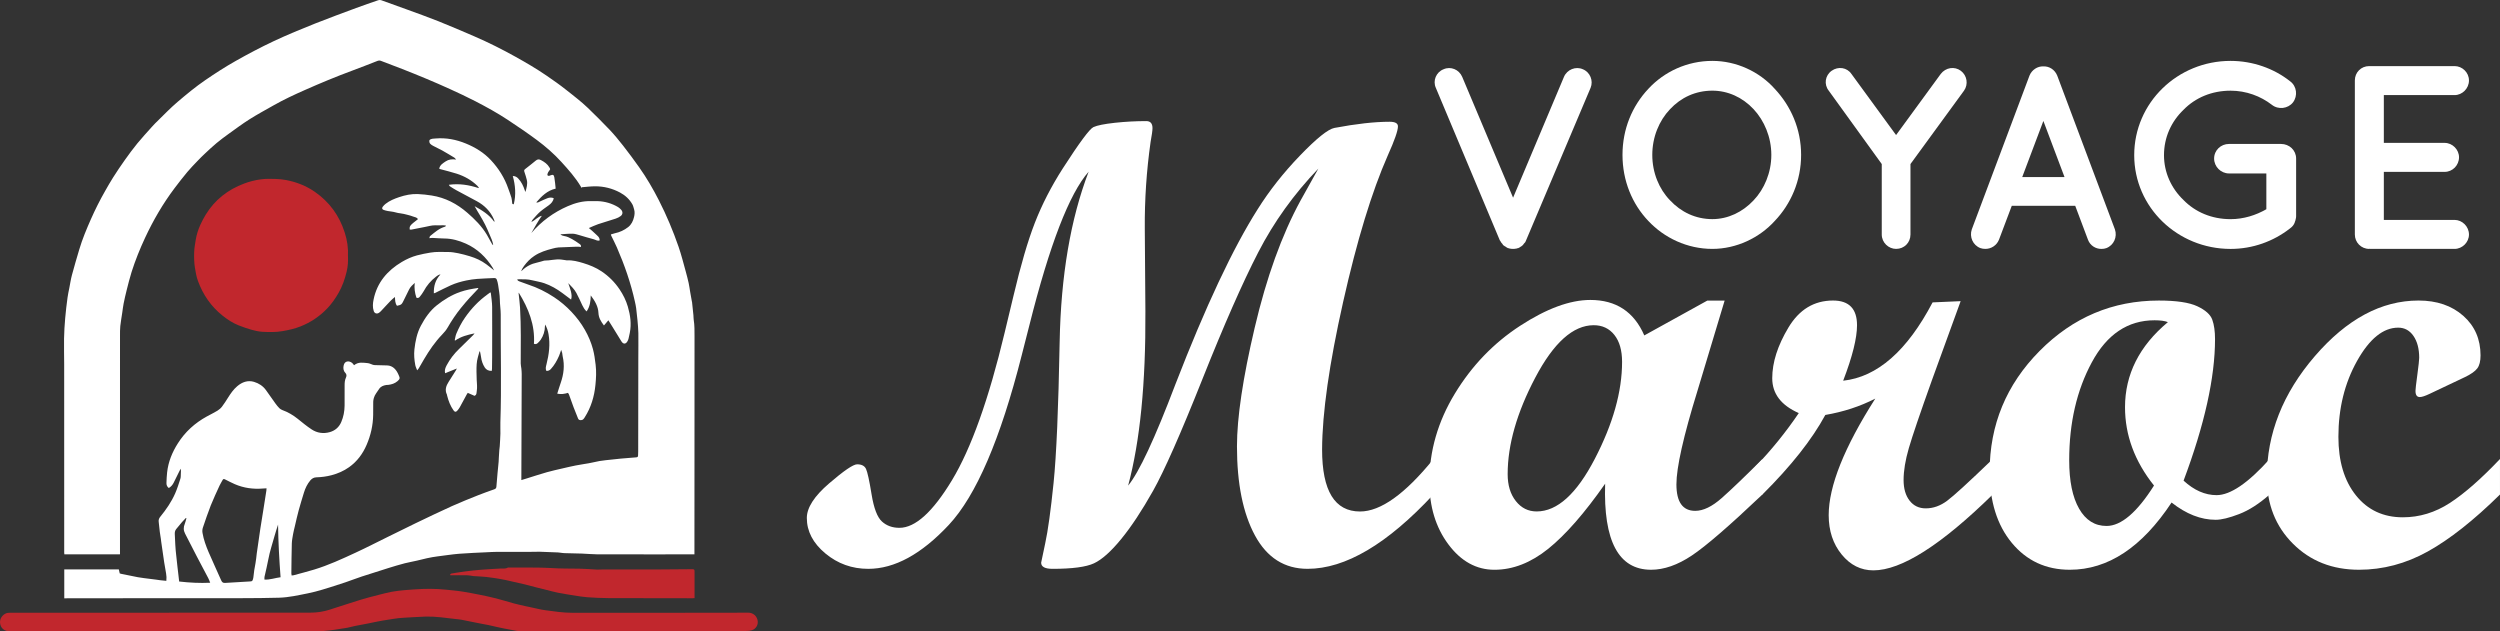 <?xml version="1.0" encoding="utf-8"?>
<!-- Generator: Adobe Illustrator 16.0.0, SVG Export Plug-In . SVG Version: 6.00 Build 0)  -->
<!DOCTYPE svg PUBLIC "-//W3C//DTD SVG 1.1//EN" "http://www.w3.org/Graphics/SVG/1.1/DTD/svg11.dtd">
<svg version="1.1" id="Calque_1" xmlns="http://www.w3.org/2000/svg" xmlns:xlink="http://www.w3.org/1999/xlink" x="0px" y="0px"
	 width="255.703px" height="64.568px" viewBox="53.453 -110.178 255.703 64.568"
	 enable-background="new 53.453 -110.178 255.703 64.568" xml:space="preserve">
<rect x="53.453" y="-110.178" width="255.703" height="64.568" fill="#333333" stroke="none"/>
<g>
	<g>
		<path fill="#FFFFFF" d="M65.719-53.478c-1.895,0-3.78,0-5.682,0c-0.006-0.057-0.017-0.119-0.017-0.181
			c0-6.423,0-12.846-0.003-19.27c0-0.874-0.03-1.745-0.013-2.616c0.013-0.702,0.056-1.403,0.118-2.103
			c0.058-0.698,0.147-1.395,0.239-2.091c0.04-0.322,0.116-0.644,0.179-0.964c0.088-0.448,0.153-0.903,0.271-1.343
			c0.234-0.875,0.492-1.748,0.75-2.617c0.313-1.059,0.744-2.078,1.187-3.088c0.437-0.986,0.917-1.945,1.452-2.881
			c0.265-0.462,0.526-0.93,0.813-1.38c0.381-0.599,0.777-1.192,1.189-1.771c0.416-0.588,0.846-1.169,1.3-1.728
			c0.468-0.573,0.975-1.114,1.466-1.669c0.109-0.125,0.223-0.25,0.344-0.369c0.424-0.423,0.849-0.848,1.278-1.262
			c0.329-0.32,0.664-0.636,1.014-0.934c0.923-0.784,1.851-1.556,2.85-2.239c1.007-0.69,2.028-1.35,3.087-1.948
			c1.281-0.724,2.581-1.411,3.91-2.036c1.399-0.657,2.831-1.242,4.264-1.815c1.383-0.55,2.782-1.06,4.176-1.579
			c0.747-0.277,1.5-0.535,2.25-0.792c0.091-0.032,0.208-0.034,0.297-0.004c0.874,0.31,1.744,0.624,2.613,0.943
			c1.072,0.394,2.151,0.773,3.211,1.197c1.235,0.492,2.454,1.02,3.674,1.544c1.463,0.631,2.887,1.347,4.277,2.121
			c1.071,0.596,2.129,1.218,3.144,1.912c0.68,0.467,1.354,0.937,1.999,1.451c0.386,0.309,0.784,0.608,1.164,0.924
			c0.359,0.298,0.724,0.597,1.057,0.923c0.757,0.738,1.514,1.477,2.238,2.245c0.489,0.517,0.939,1.069,1.379,1.629
			c0.558,0.716,1.099,1.444,1.624,2.187c0.765,1.079,1.429,2.22,2.03,3.398c0.784,1.537,1.451,3.125,2.014,4.755
			c0.283,0.823,0.494,1.669,0.728,2.51c0.109,0.393,0.212,0.792,0.301,1.193c0.063,0.29,0.099,0.587,0.15,0.88
			c0.055,0.321,0.113,0.642,0.171,0.963c0.008,0.038,0.019,0.072,0.026,0.11c0.044,0.446,0.094,0.892,0.14,1.338
			c0.015,0.148,0.005,0.302,0.028,0.449c0.094,0.574,0.085,1.155,0.085,1.735c0.003,2.974,0,5.946-0.003,8.919
			c-0.003,4.276-0.003,8.551-0.006,12.828c0,0.177,0,0.354,0,0.524c-0.263,0-0.491,0-0.723,0c-0.982,0.001-1.968,0.004-2.953,0.005
			c-2.092,0-4.183,0.004-6.273-0.005c-0.522-0.003-1.046-0.059-1.57-0.077c-0.597-0.023-1.199-0.028-1.795-0.045
			c-0.147-0.004-0.298-0.033-0.441-0.049c-0.067-0.009-0.134-0.02-0.197-0.022c-0.609-0.026-1.214-0.055-1.824-0.07
			c-0.363-0.01-0.73,0.012-1.095,0.012c-1.097,0-2.193-0.007-3.291-0.002c-0.365,0.001-0.731,0.025-1.094,0.042
			c-0.937,0.047-1.874,0.079-2.808,0.153c-0.733,0.059-1.465,0.178-2.197,0.267c-0.724,0.088-1.434,0.264-2.139,0.44
			c-0.403,0.102-0.824,0.16-1.225,0.267c-0.56,0.146-1.115,0.314-1.668,0.485c-0.91,0.283-1.821,0.569-2.724,0.867
			c-0.56,0.185-1.107,0.402-1.665,0.59c-0.784,0.26-1.564,0.512-2.349,0.748c-0.494,0.148-0.989,0.28-1.495,0.382
			c-0.98,0.196-1.958,0.421-2.963,0.45c-1.264,0.034-2.531,0.046-3.795,0.047c-4.642,0.007-9.285,0.004-13.927,0.007
			c-1.35,0-2.699,0.004-4.049,0.006c-0.055,0-0.111,0-0.193,0c0-0.993,0-1.971,0-2.954c1.855,0,3.708,0,5.578,0
			c0.029,0.126,0.064,0.263,0.095,0.408c0.047,0.015,0.099,0.034,0.154,0.045c0.565,0.116,1.13,0.233,1.697,0.343
			c0.201,0.039,0.405,0.066,0.611,0.091c0.426,0.055,0.85,0.106,1.275,0.161c0.13,0.017,0.259,0.04,0.388,0.055
			c0.205,0.024,0.408,0.043,0.642,0.066c0.028-0.268,0.019-0.504-0.023-0.742c-0.068-0.386-0.14-0.773-0.198-1.16
			c-0.107-0.712-0.207-1.425-0.309-2.138c-0.012-0.084-0.018-0.167-0.029-0.25c-0.031-0.222-0.068-0.442-0.102-0.664
			c-0.002-0.029-0.008-0.057-0.011-0.085c-0.037-0.333-0.074-0.669-0.11-1.004c-0.024-0.197,0.033-0.358,0.163-0.514
			c0.6-0.736,1.137-1.514,1.521-2.385c0.212-0.485,0.372-0.996,0.534-1.503c0.052-0.164,0.036-0.353,0.047-0.53
			c0.011-0.157,0.019-0.316-0.003-0.498c-0.036,0.059-0.081,0.117-0.109,0.18c-0.21,0.42-0.408,0.844-0.623,1.26
			c-0.111,0.216-0.267,0.404-0.494,0.538c-0.179-0.128-0.248-0.311-0.242-0.51c0.011-0.365,0.027-0.731,0.068-1.093
			c0.121-1.081,0.516-2.052,1.099-2.968c0.746-1.179,1.74-2.075,2.953-2.744c0.361-0.199,0.733-0.375,1.085-0.589
			c0.179-0.109,0.35-0.255,0.477-0.422c0.223-0.288,0.414-0.601,0.61-0.909c0.271-0.43,0.558-0.85,0.948-1.179
			c0.493-0.421,1.077-0.636,1.716-0.445c0.488,0.146,0.92,0.424,1.226,0.853c0.328,0.456,0.647,0.918,0.975,1.375
			c0.121,0.167,0.253,0.326,0.398,0.474c0.082,0.081,0.195,0.144,0.305,0.186c0.569,0.208,1.082,0.505,1.556,0.886
			c0.466,0.375,0.928,0.758,1.427,1.086c0.562,0.375,1.207,0.465,1.856,0.282c0.546-0.151,0.956-0.505,1.182-1.04
			c0.229-0.531,0.331-1.09,0.339-1.668c0.008-0.682,0.01-1.368,0.002-2.054c-0.002-0.284,0.017-0.56,0.138-0.821
			c0.086-0.18,0.071-0.336-0.071-0.489c-0.21-0.22-0.223-0.5-0.16-0.768c0.104-0.443,0.526-0.496,0.86-0.24
			c0.08,0.061,0.131,0.155,0.198,0.239c0.449-0.372,0.937-0.255,1.401-0.216c0.183,0.016,0.353,0.119,0.533,0.172
			c0.081,0.025,0.164,0.03,0.248,0.032c0.385,0.013,0.769,0.027,1.154,0.03c0.454,0.002,0.779,0.227,1.021,0.59
			c0.084,0.123,0.146,0.263,0.207,0.398c0.151,0.322,0.134,0.4-0.127,0.629c-0.266,0.229-0.584,0.327-0.923,0.372
			c-0.074,0.008-0.15,0.001-0.226,0.014c-0.3,0.052-0.569,0.147-0.745,0.435c-0.183,0.294-0.426,0.552-0.518,0.896
			c-0.033,0.124-0.061,0.255-0.063,0.381c-0.008,0.45,0,0.902-0.006,1.351c-0.015,1.062-0.249,2.08-0.666,3.051
			c-0.392,0.92-0.976,1.708-1.797,2.293c-0.547,0.387-1.151,0.651-1.804,0.822c-0.51,0.135-1.025,0.198-1.551,0.215
			c-0.25,0.008-0.446,0.124-0.607,0.311c-0.312,0.372-0.519,0.799-0.659,1.262c-0.182,0.599-0.369,1.197-0.532,1.798
			c-0.147,0.532-0.262,1.072-0.388,1.607c-0.066,0.27-0.135,0.543-0.185,0.817c-0.055,0.322-0.121,0.647-0.132,0.971
			c-0.029,1.022-0.033,2.042-0.047,3.064c0,0.063,0.017,0.125,0.029,0.207c0.077-0.007,0.141-0.004,0.201-0.021
			c0.703-0.191,1.41-0.371,2.107-0.582c1.455-0.443,2.834-1.08,4.209-1.717c1.103-0.509,2.186-1.068,3.276-1.604
			c0.959-0.471,1.914-0.949,2.875-1.412c1.24-0.595,2.484-1.194,3.735-1.76c0.895-0.403,1.81-0.764,2.722-1.129
			c0.531-0.212,1.071-0.398,1.609-0.59c0.133-0.046,0.198-0.125,0.208-0.265c0.039-0.454,0.077-0.912,0.116-1.368
			c0.035-0.392,0.079-0.78,0.113-1.171c0.013-0.167,0.013-0.335,0.025-0.501c0.014-0.234,0.027-0.467,0.045-0.7
			c0.012-0.132,0.037-0.26,0.044-0.39c0.025-0.429,0.056-0.858,0.067-1.288c0.01-0.382-0.018-0.768-0.003-1.152
			c0.126-3.681,0.019-7.368,0.036-11.051c0-0.502-0.088-1.007-0.09-1.511c-0.006-0.52-0.111-1.025-0.18-1.533
			c-0.021-0.166-0.074-0.328-0.124-0.489c-0.038-0.134-0.14-0.191-0.278-0.185c-0.578,0.029-1.157,0.043-1.735,0.088
			c-0.374,0.029-0.744,0.085-1.108,0.159c-0.549,0.115-1.088,0.269-1.6,0.499c-0.539,0.241-1.058,0.516-1.586,0.775
			c-0.035,0.015-0.071,0.021-0.14,0.04c-0.021-0.747,0.167-1.392,0.683-1.934c-0.189,0.021-0.328,0.13-0.463,0.234
			c-0.526,0.406-0.947,0.901-1.262,1.491c-0.104,0.198-0.252,0.373-0.386,0.552c-0.086,0.11-0.195,0.176-0.353,0.106
			c-0.162-0.484-0.236-0.983-0.173-1.512c-0.221,0.204-0.442,0.399-0.575,0.669c-0.199,0.393-0.385,0.791-0.584,1.182
			c-0.086,0.166-0.157,0.35-0.359,0.412c-0.102,0.031-0.207,0.055-0.297,0.077c-0.201-0.277-0.187-0.573-0.208-0.901
			c-0.315,0.247-0.559,0.496-0.792,0.758c-0.206,0.233-0.418,0.457-0.633,0.679c-0.064,0.068-0.135,0.131-0.211,0.182
			c-0.215,0.141-0.45,0.063-0.532-0.177c-0.133-0.396-0.096-0.798-0.014-1.194c0.355-1.728,1.399-2.944,2.881-3.829
			c0.492-0.293,1.018-0.529,1.565-0.676c0.444-0.122,0.907-0.203,1.362-0.283c0.604-0.107,1.197-0.054,1.792-0.061
			c0.35-0.004,0.705,0.058,1.05,0.126c0.4,0.08,0.798,0.19,1.192,0.309c0.604,0.182,1.174,0.444,1.683,0.82
			c0.256,0.186,0.499,0.391,0.803,0.634c-0.072-0.13-0.107-0.21-0.149-0.283c-0.678-1.084-1.571-1.935-2.74-2.461
			c-0.706-0.316-1.439-0.522-2.223-0.526c-0.394-0.001-0.786-0.042-1.181-0.059c-0.099-0.004-0.201,0.015-0.335,0.027
			c0.019-0.063,0.026-0.121,0.047-0.172c0.013-0.033,0.048-0.058,0.078-0.083c0.45-0.361,0.887-0.752,1.461-0.915
			c0.03-0.007,0.054-0.021,0.076-0.04c0.011-0.01,0.011-0.032,0.029-0.088c-0.096-0.007-0.183-0.021-0.266-0.021
			c-0.264-0.002-0.526,0.011-0.79,0.001c-0.38-0.014-0.736,0.108-1.104,0.172c-0.455,0.083-0.912,0.18-1.372,0.27
			c-0.052,0.009-0.109,0.001-0.161,0.001c-0.05-0.362,0.008-0.434,0.831-1.065c-0.089-0.2-0.3-0.196-0.458-0.263
			c-0.207-0.083-0.426-0.14-0.64-0.195c-0.226-0.058-0.451-0.115-0.681-0.142c-0.179-0.021-0.347-0.051-0.518-0.102
			c-0.248-0.073-0.513-0.089-0.769-0.135c-0.147-0.028-0.295-0.061-0.435-0.113c-0.166-0.059-0.202-0.186-0.09-0.332
			c0.084-0.112,0.186-0.21,0.294-0.296c0.41-0.323,0.892-0.516,1.381-0.681c0.614-0.207,1.248-0.34,1.901-0.315
			c0.477,0.02,0.95,0.074,1.42,0.148c1.392,0.216,2.594,0.849,3.642,1.758c0.767,0.663,1.487,1.38,2.01,2.261
			c0.189,0.321,0.364,0.653,0.546,0.978c0.011,0.022,0.041,0.034,0.099,0.082c-0.053-0.413-0.227-0.742-0.367-1.079
			s-0.287-0.672-0.448-0.997c-0.168-0.335-0.354-0.66-0.544-0.982c-0.181-0.307-0.374-0.606-0.54-0.927
			c0.753,0.421,1.486,0.858,1.994,1.583c0.019-0.013,0.034-0.025,0.05-0.039c-0.027-0.075-0.052-0.149-0.085-0.221
			c-0.357-0.814-0.954-1.407-1.724-1.828c-0.696-0.383-1.403-0.747-2.1-1.125c-0.23-0.123-0.448-0.267-0.671-0.411
			c-0.031-0.021-0.05-0.071-0.102-0.148c1.067-0.152,2.06,0.016,3.037,0.335c0.012-0.016,0.023-0.031,0.031-0.048
			c-0.049-0.06-0.094-0.124-0.148-0.178c-0.601-0.587-1.317-0.986-2.108-1.242c-0.558-0.181-1.134-0.315-1.699-0.47
			c-0.027-0.007-0.052-0.023-0.098-0.044c0.069-0.386,0.382-0.558,0.661-0.747c0.301-0.201,0.643-0.247,1.069-0.188
			c-0.094-0.101-0.133-0.164-0.186-0.196c-0.409-0.248-0.816-0.495-1.233-0.729c-0.303-0.168-0.623-0.304-0.923-0.471
			c-0.22-0.121-0.459-0.247-0.385-0.592c0.178-0.171,0.422-0.147,0.647-0.168c1.066-0.086,2.086,0.111,3.075,0.517
			c0.967,0.396,1.839,0.931,2.554,1.693c0.795,0.85,1.409,1.819,1.788,2.928c0.107,0.308,0.231,0.613,0.322,0.926
			c0.05,0.169,0.05,0.351,0.072,0.527c0.015,0.118,0.018,0.118,0.165,0.14c0.241-0.965,0.168-1.923-0.101-2.892
			c0.256,0.004,0.415,0.106,0.553,0.25c0.331,0.347,0.526,0.768,0.675,1.219c0.016,0.051,0.03,0.104,0.071,0.157
			c0.102-0.402,0.239-0.799,0.137-1.22c-0.06-0.263-0.146-0.521-0.231-0.777c-0.068-0.199-0.065-0.242,0.09-0.362
			c0.353-0.279,0.711-0.551,1.053-0.839c0.179-0.15,0.334-0.16,0.536-0.052c0.348,0.183,0.659,0.399,0.859,0.743
			c0.109,0.189,0.104,0.185-0.033,0.361c-0.067,0.085-0.126,0.187-0.156,0.292c-0.053,0.172,0.032,0.248,0.209,0.2
			c0.028-0.007,0.049-0.024,0.078-0.033c0.253-0.102,0.36-0.073,0.407,0.188c0.071,0.383,0.094,0.775,0.138,1.164
			c-0.865,0.197-1.427,0.769-1.987,1.408c0.172,0.048,0.256-0.032,0.353-0.077c0.266-0.122,0.524-0.249,0.795-0.351
			c0.201-0.074,0.416-0.094,0.639-0.003c-0.056,0.332-0.257,0.541-0.501,0.724c-0.298,0.222-0.616,0.424-0.896,0.67
			c-0.266,0.235-0.495,0.512-0.734,0.775c-0.066,0.073-0.112,0.163-0.154,0.262c0.388-0.157,0.64-0.533,1.072-0.631
			c-0.402,0.566-0.733,1.171-1.075,1.768c1.033-1.206,2.279-2.118,3.725-2.749c0.752-0.327,1.535-0.539,2.368-0.518
			c0.233,0.006,0.468-0.005,0.702,0.002c0.742,0.028,1.438,0.231,2.076,0.609c0.119,0.071,0.223,0.172,0.317,0.274
			c0.186,0.206,0.173,0.473-0.048,0.642c-0.154,0.117-0.338,0.207-0.521,0.266c-0.593,0.198-1.199,0.368-1.792,0.567
			c-0.313,0.107-0.617,0.256-0.945,0.394c0.222,0.193,0.45,0.363,0.643,0.567c0.19,0.199,0.474,0.349,0.464,0.696
			c-0.24,0.092-0.415-0.068-0.604-0.113c-0.48-0.115-0.944-0.276-1.423-0.409c-0.241-0.066-0.487-0.156-0.733-0.162
			c-0.397-0.011-0.797,0.037-1.259,0.063c0.143,0.125,0.271,0.158,0.384,0.174c0.298,0.04,0.558,0.176,0.807,0.313
			c0.272,0.146,0.524,0.328,0.777,0.504c0.091,0.063,0.171,0.151,0.138,0.3c-0.144-0.009-0.289-0.029-0.432-0.024
			c-0.62,0.019-1.237,0.039-1.855,0.074c-0.203,0.012-0.406,0.062-0.605,0.114c-0.66,0.171-1.311,0.369-1.886,0.759
			c-0.414,0.275-0.747,0.623-1.039,1.016c-0.121,0.163-0.227,0.335-0.306,0.54c0.033-0.02,0.066-0.038,0.093-0.065
			c0.434-0.424,0.948-0.691,1.54-0.814c0.227-0.048,0.449-0.123,0.673-0.185c0.028-0.006,0.055-0.019,0.083-0.019
			c0.571,0.006,1.133-0.175,1.706-0.107c0.147,0.016,0.295,0.041,0.441,0.062c0.056,0.007,0.111,0.029,0.165,0.023
			c0.57-0.033,1.114,0.116,1.648,0.275c0.66,0.201,1.305,0.461,1.887,0.853c0.733,0.494,1.34,1.102,1.835,1.835
			c0.37,0.55,0.661,1.134,0.846,1.766c0.259,0.88,0.382,1.774,0.201,2.688c-0.037,0.201-0.083,0.402-0.132,0.601
			c-0.022,0.088-0.064,0.176-0.108,0.258c-0.17,0.303-0.418,0.317-0.608,0.023c-0.327-0.512-0.639-1.036-0.958-1.555
			c-0.124-0.197-0.249-0.391-0.386-0.615c-0.157,0.185-0.298,0.35-0.452,0.529c-0.306-0.405-0.54-0.778-0.563-1.287
			c-0.029-0.653-0.351-1.212-0.787-1.788c-0.011,0.61-0.085,1.144-0.424,1.639c-0.211-0.186-0.329-0.404-0.438-0.626
			c-0.205-0.421-0.383-0.855-0.609-1.264c-0.201-0.367-0.497-0.667-0.832-1.006c0.107,0.327,0.215,0.582,0.275,0.848
			c0.059,0.269,0.115,0.548,0.017,0.837c-0.306-0.23-0.592-0.444-0.882-0.661c-0.573-0.427-1.192-0.784-1.867-1.017
			c-0.393-0.136-0.813-0.188-1.216-0.295c-0.443-0.117-0.893-0.104-1.342-0.107c-0.06,0-0.121,0.007-0.202,0.014
			c0.035,0.136,0.134,0.173,0.226,0.206c0.298,0.111,0.596,0.225,0.896,0.324c0.942,0.31,1.817,0.745,2.645,1.291
			c0.652,0.428,1.242,0.928,1.779,1.497c0.531,0.564,0.995,1.169,1.375,1.842c0.353,0.621,0.635,1.273,0.821,1.965
			c0.141,0.521,0.211,1.058,0.276,1.596c0.086,0.696,0.05,1.387-0.019,2.075c-0.115,1.178-0.447,2.293-1.088,3.3
			c-0.094,0.149-0.185,0.306-0.405,0.302c-0.138-0.002-0.231-0.04-0.286-0.174c-0.15-0.383-0.311-0.761-0.456-1.147
			c-0.163-0.428-0.31-0.862-0.468-1.293c-0.026-0.066-0.074-0.122-0.104-0.179c-0.364,0.111-0.705,0.165-1.1,0.083
			c0.122-0.384,0.229-0.748,0.355-1.105c0.309-0.884,0.416-1.782,0.202-2.703c-0.028-0.118-0.028-0.243-0.052-0.361
			c-0.018-0.086-0.056-0.167-0.103-0.312c-0.09,0.251-0.141,0.438-0.217,0.613c-0.214,0.49-0.475,0.954-0.84,1.352
			c-0.124,0.134-0.269,0.197-0.461,0.186c-0.112-0.23-0.038-0.457,0.017-0.679c0.258-1.016,0.389-2.037,0.207-3.085
			c-0.058-0.341-0.169-0.663-0.343-0.979c-0.007,0.057-0.024,0.111-0.024,0.168c-0.003,0.513-0.156,0.978-0.438,1.399
			c-0.083,0.123-0.195,0.226-0.3,0.331c-0.103,0.101-0.224,0.132-0.387,0.076c0.126-1.921-0.556-3.618-1.553-5.235
			c-0.006,0.028-0.018,0.058-0.014,0.085c0.05,0.484,0.12,0.967,0.146,1.452c0.11,1.899,0.076,3.801,0.069,5.703
			c0,0.175,0.047,0.35,0.065,0.526c0.019,0.186,0.036,0.372,0.036,0.558c-0.01,3.516-0.024,7.032-0.036,10.549
			c0,0.088,0,0.181,0,0.3c0.227-0.07,0.421-0.13,0.617-0.19c0.668-0.207,1.332-0.427,2.007-0.619
			c0.521-0.146,1.05-0.261,1.575-0.383c0.452-0.106,0.908-0.212,1.364-0.303c0.501-0.095,1.01-0.169,1.514-0.263
			c0.313-0.056,0.619-0.135,0.929-0.193c0.202-0.037,0.408-0.057,0.611-0.082c0.521-0.058,1.04-0.118,1.559-0.165
			c0.533-0.05,1.062-0.088,1.59-0.13c0.116-0.008,0.169-0.07,0.172-0.179c0.005-0.141,0.013-0.28,0.013-0.422
			c0.004-3.161,0.006-6.32,0.012-9.481c0-0.873,0.017-1.745,0.005-2.617c-0.005-0.438-0.053-0.877-0.089-1.313
			c-0.036-0.417-0.081-0.835-0.137-1.252c-0.027-0.221-0.08-0.44-0.127-0.658c-0.419-1.909-1.06-3.743-1.837-5.532
			c-0.18-0.412-0.388-0.811-0.584-1.214c-0.013-0.031-0.02-0.069-0.035-0.132c0.141-0.041,0.27-0.089,0.404-0.118
			c0.504-0.104,0.963-0.318,1.364-0.632c0.332-0.259,0.501-0.624,0.598-1.024c0.061-0.253,0.089-0.515,0.012-0.773
			c-0.055-0.176-0.091-0.365-0.179-0.525c-0.298-0.528-0.736-0.929-1.264-1.211c-0.795-0.425-1.657-0.643-2.56-0.638
			c-0.446,0.001-0.893,0.061-1.339,0.094c-0.014,0.025-0.027,0.05-0.042,0.073c-0.021-0.043-0.036-0.088-0.063-0.128
			c-0.554-0.934-1.269-1.734-1.997-2.533c-0.761-0.837-1.609-1.574-2.511-2.244c-0.963-0.715-1.957-1.387-2.954-2.048
			c-1.071-0.709-2.198-1.328-3.335-1.917c-0.854-0.442-1.73-0.848-2.606-1.248c-0.791-0.362-1.59-0.706-2.392-1.044
			c-0.815-0.343-1.644-0.674-2.471-1.001c-0.718-0.284-1.447-0.552-2.173-0.831c-0.131-0.053-0.246-0.044-0.377,0.006
			c-0.862,0.337-1.725,0.678-2.594,0.999c-1.634,0.604-3.24,1.274-4.832,1.979c-1.079,0.478-2.149,0.974-3.176,1.557
			c-0.833,0.473-1.673,0.924-2.48,1.435c-0.743,0.47-1.448,0.999-2.164,1.512c-0.411,0.295-0.815,0.599-1.205,0.922
			c-0.395,0.33-0.771,0.681-1.146,1.033c-0.281,0.261-0.555,0.533-0.818,0.81c-0.35,0.365-0.703,0.728-1.029,1.117
			c-0.449,0.54-0.881,1.094-1.305,1.656c-1.188,1.578-2.174,3.276-3.008,5.063c-0.532,1.139-1,2.304-1.382,3.5
			c-0.192,0.614-0.347,1.242-0.505,1.866c-0.116,0.452-0.218,0.909-0.31,1.366c-0.061,0.302-0.092,0.61-0.138,0.915
			c-0.069,0.463-0.152,0.923-0.202,1.384c-0.033,0.325-0.03,0.655-0.03,0.981c-0.002,3.095-0.002,6.191-0.002,9.285
			c0,3.593,0,7.185,0,10.776c0,0.703,0.002,1.406,0,2.11C65.734-53.614,65.727-53.549,65.719-53.478z M80.714-60.233
			c-0.143,0.008-0.263,0.014-0.381,0.022c-0.996,0.08-1.961-0.052-2.879-0.453c-0.332-0.146-0.658-0.315-0.981-0.479
			c-0.11-0.055-0.191-0.058-0.255,0.065c-0.098,0.19-0.219,0.371-0.308,0.564c-0.307,0.675-0.624,1.341-0.898,2.028
			c-0.295,0.748-0.548,1.513-0.807,2.271c-0.058,0.174-0.072,0.358-0.037,0.554c0.116,0.677,0.352,1.319,0.617,1.944
			c0.413,0.974,0.871,1.927,1.292,2.898c0.087,0.201,0.19,0.274,0.399,0.262c0.868-0.057,1.734-0.11,2.606-0.155
			c0.127-0.006,0.192-0.056,0.226-0.167c0.025-0.08,0.05-0.161,0.06-0.245c0.05-0.481,0.114-0.961,0.215-1.436
			c0.069-0.328,0.083-0.669,0.13-1.001c0.121-0.853,0.242-1.704,0.369-2.556c0.099-0.655,0.212-1.309,0.315-1.963
			c0.101-0.637,0.201-1.275,0.3-1.913C80.706-60.062,80.706-60.134,80.714-60.233z M71.779-50.7
			c1.074,0.123,2.102,0.175,3.173,0.126c-0.075-0.184-0.125-0.333-0.199-0.472c-0.386-0.737-0.781-1.47-1.165-2.209
			c-0.405-0.779-0.795-1.567-1.205-2.345c-0.174-0.335-0.174-0.656-0.031-0.998c0.074-0.184,0.113-0.383,0.17-0.572
			c-0.02-0.011-0.038-0.02-0.057-0.029c-0.131,0.139-0.268,0.274-0.394,0.42c-0.203,0.234-0.397,0.472-0.592,0.712
			c-0.124,0.151-0.16,0.33-0.148,0.526c0.033,0.728,0.058,1.456,0.148,2.181c0.044,0.372,0.08,0.744,0.121,1.117
			C71.657-51.733,71.718-51.224,71.779-50.7z M81.894-56.523c-0.129,0.415-0.273,0.827-0.384,1.245
			c-0.212,0.765-0.465,1.516-0.61,2.3c-0.107,0.604-0.264,1.2-0.394,1.8c-0.017,0.086-0.003,0.177-0.003,0.281
			c0.573,0.029,1.084-0.17,1.647-0.241C82.016-52.939,81.916-54.726,81.894-56.523z"/>
		<path fill="#C1272D" d="M89.043-83.983c0.027,0.53-0.006,1.063-0.133,1.585c-0.185,0.766-0.441,1.508-0.837,2.194
			c-0.323,0.561-0.689,1.088-1.141,1.562c-0.783,0.822-1.696,1.434-2.746,1.852c-0.592,0.236-1.209,0.372-1.837,0.48
			c-0.683,0.119-1.364,0.103-2.044,0.07c-0.38-0.022-0.76-0.108-1.127-0.21c-0.446-0.125-0.887-0.281-1.32-0.452
			c-0.606-0.24-1.143-0.593-1.65-1c-1.173-0.937-1.988-2.128-2.502-3.527c-0.163-0.438-0.242-0.898-0.315-1.362
			c-0.086-0.533-0.093-1.064-0.077-1.596c0.014-0.418,0.09-0.833,0.157-1.247c0.088-0.548,0.256-1.073,0.487-1.576
			c0.16-0.347,0.339-0.688,0.537-1.012c0.934-1.528,2.27-2.562,3.939-3.186c0.557-0.208,1.126-0.349,1.707-0.427
			c0.49-0.064,0.989-0.054,1.485-0.04c0.373,0.009,0.746,0.046,1.113,0.117c1.046,0.204,2.025,0.584,2.907,1.196
			c1.502,1.04,2.515,2.438,3.068,4.174C88.965-85.61,89.084-84.809,89.043-83.983z"/>
		<path fill="#C1272D" d="M69.932-47.51c5.101,0,10.202,0.006,15.305-0.006c0.652-0.003,1.303-0.098,1.931-0.303
			c1.049-0.338,2.098-0.683,3.149-1.008c0.608-0.187,1.223-0.343,1.839-0.501c0.448-0.116,0.901-0.234,1.355-0.32
			c0.434-0.08,0.871-0.129,1.309-0.168c0.604-0.053,1.212-0.098,1.817-0.121c0.535-0.019,1.069-0.018,1.604,0.007
			c0.531,0.028,1.063,0.088,1.595,0.143c0.333,0.033,0.67,0.075,0.999,0.129c0.563,0.095,1.127,0.198,1.682,0.312
			c0.558,0.113,1.118,0.229,1.669,0.371c0.626,0.158,1.239,0.355,1.861,0.523c0.382,0.101,0.764,0.184,1.147,0.271
			c0.19,0.044,0.381,0.082,0.574,0.121c0.486,0.101,0.966,0.23,1.454,0.295c0.926,0.125,1.85,0.265,2.792,0.264
			c4.952-0.01,9.901-0.003,14.854-0.004c1.029,0,2.064-0.007,3.093-0.009c0.475,0,0.838,0.27,0.964,0.71
			c0.134,0.468-0.118,0.953-0.587,1.091c-0.164,0.049-0.348,0.069-0.524,0.07c-1.403,0.018-2.813,0.033-4.22,0.033
			c-5.364,0.002-10.726-0.002-16.088-0.003c-0.959,0-1.914,0.004-2.87-0.008c-0.232-0.003-0.461-0.058-0.691-0.098
			c-0.312-0.055-0.621-0.113-0.934-0.175c-0.237-0.046-0.475-0.101-0.712-0.152c-0.3-0.068-0.597-0.14-0.896-0.203
			c-0.247-0.051-0.495-0.092-0.738-0.14c-0.202-0.039-0.402-0.08-0.605-0.12c-0.465-0.093-0.931-0.195-1.399-0.281
			c-0.218-0.041-0.444-0.055-0.669-0.083c-0.983-0.116-1.967-0.26-2.961-0.243c-0.741,0.015-1.48,0.086-2.217,0.116
			c-0.76,0.031-1.501,0.188-2.25,0.299c-0.48,0.073-0.952,0.194-1.429,0.285c-0.447,0.089-0.898,0.166-1.344,0.256
			c-0.272,0.054-0.54,0.135-0.814,0.189c-0.292,0.056-0.586,0.094-0.881,0.14c-0.306,0.046-0.61,0.099-0.917,0.129
			c-0.4,0.04-0.802,0.089-1.201,0.089c-10.203,0.004-20.407,0.003-30.608,0.003c-0.328,0-0.657-0.001-0.986-0.003
			c-0.442-0.004-0.789-0.275-0.892-0.667c-0.145-0.532,0.164-0.947,0.485-1.121c0.181-0.098,0.372-0.11,0.57-0.109
			c2.375,0,4.745,0,7.117,0C64.418-47.509,67.176-47.509,69.932-47.51L69.932-47.51z"/>
		<path fill="#C1272D" d="M124.494-49.003c-0.082,0.007-0.127,0.014-0.174,0.014c-2.878-0.003-5.757,0-8.635-0.013
			c-0.723-0.003-1.442-0.039-2.162-0.089c-0.465-0.033-0.928-0.116-1.39-0.188c-0.523-0.082-1.05-0.164-1.573-0.267
			c-0.398-0.08-0.795-0.188-1.192-0.288c-0.353-0.087-0.705-0.176-1.058-0.264c-0.396-0.102-0.792-0.212-1.188-0.31
			c-0.381-0.091-0.763-0.173-1.144-0.259c-0.162-0.037-0.325-0.079-0.486-0.114c-0.273-0.058-0.548-0.122-0.821-0.166
			c-0.498-0.083-0.995-0.167-1.497-0.221c-0.428-0.047-0.855-0.053-1.286-0.087c-0.193-0.016-0.386-0.076-0.579-0.08
			c-0.599-0.013-1.194-0.005-1.791-0.005c-0.012-0.021-0.02-0.039-0.029-0.061c0.035-0.038,0.07-0.102,0.107-0.109
			c0.492-0.081,0.975-0.161,1.464-0.224c0.53-0.067,1.062-0.127,1.593-0.169c0.66-0.052,1.324-0.085,1.983-0.123
			c0.249-0.014,0.504,0.048,0.741-0.091c0.04-0.025,0.11-0.009,0.164-0.01c0.772,0,1.541-0.008,2.309,0
			c0.646,0.005,1.293,0.005,1.937,0.047c0.98,0.066,1.963,0.055,2.945,0.068c0.598,0.01,1.196,0.065,1.792,0.093
			c0.196,0.007,0.391-0.013,0.589-0.013c1.876,0,3.749,0.004,5.625,0c1.107-0.003,2.212-0.02,3.319-0.026
			c0.454-0.003,0.437-0.03,0.437,0.423c-0.003,0.732,0,1.462,0,2.194C124.494-49.238,124.494-49.135,124.494-49.003z"/>
		<path fill="#FFFFFF" d="M101.991-76.081c-0.706,0.149-1.389,0.318-1.981,0.736c-0.017-0.013-0.032-0.025-0.048-0.036
			c0.052-0.22,0.077-0.455,0.164-0.663c0.249-0.586,0.537-1.154,0.907-1.677c0.627-0.897,1.369-1.683,2.259-2.328
			c0.104-0.076,0.206-0.154,0.318-0.234c0.024,0.042,0.044,0.064,0.047,0.089c0.047,0.464,0.13,0.928,0.133,1.392
			c0.013,1.715,0.001,3.431,0,5.148c-0.003,0.392-0.006,0.787-0.014,1.18c0,0.073-0.01,0.144-0.02,0.226
			c-0.326,0.024-0.575-0.109-0.729-0.355c-0.197-0.316-0.325-0.669-0.37-1.047c-0.025-0.198-0.074-0.391-0.109-0.585
			c-0.021,0.001-0.038,0.003-0.055,0.006c-0.052,0.191-0.104,0.384-0.159,0.577c-0.142,0.482-0.147,0.978-0.145,1.475
			c0.003,0.291,0.012,0.582,0.023,0.872c0.003,0.091,0.016,0.186,0.018,0.278c0.01,0.186,0.024,0.372,0.015,0.556
			c-0.005,0.168-0.04,0.336-0.055,0.501c-0.014,0.123-0.062,0.216-0.204,0.278c-0.207-0.089-0.43-0.189-0.688-0.304
			c-0.02,0.027-0.063,0.083-0.096,0.143c-0.243,0.445-0.477,0.894-0.723,1.333c-0.075,0.129-0.167,0.252-0.268,0.361
			c-0.14,0.146-0.243,0.127-0.364-0.037c-0.327-0.455-0.523-0.971-0.659-1.509c-0.009-0.036-0.009-0.077-0.022-0.11
			c-0.237-0.481-0.084-0.906,0.18-1.318c0.244-0.387,0.492-0.776,0.734-1.161c0.037-0.06,0.066-0.125,0.101-0.194
			c-0.407,0.163-0.795,0.32-1.205,0.485c-0.071-0.31,0.031-0.563,0.153-0.796c0.33-0.624,0.754-1.183,1.264-1.674
			c0.49-0.477,0.977-0.959,1.465-1.439C101.908-75.962,101.947-76.024,101.991-76.081z"/>
		<path fill="#FFFFFF" d="M102.38-80.665c-0.301,0.318-0.606,0.629-0.899,0.954c-0.3,0.333-0.595,0.673-0.875,1.023
			c-0.512,0.635-0.965,1.31-1.372,2.018c-0.146,0.258-0.348,0.492-0.554,0.706c-0.733,0.761-1.323,1.624-1.856,2.529
			c-0.182,0.307-0.353,0.619-0.535,0.923c-0.035,0.061-0.088,0.111-0.17,0.21c-0.078-0.209-0.163-0.374-0.193-0.544
			c-0.099-0.525-0.144-1.064-0.087-1.593c0.095-0.836,0.259-1.667,0.658-2.417c0.421-0.794,0.924-1.533,1.646-2.106
			c0.725-0.574,1.5-1.048,2.377-1.356c0.593-0.207,1.207-0.316,1.824-0.405C102.356-80.701,102.368-80.683,102.38-80.665z"/>
	</g>
	<g>
		<g>
			<g>
				<path fill="#FFFFFF" d="M207.362-84.989c-0.054-0.052-0.107-0.082-0.187-0.134c0-0.027-0.026-0.027-0.026-0.082
					c-0.054-0.053-0.107-0.106-0.135-0.159c0,0-0.028,0-0.028-0.027c-0.027-0.053-0.081-0.16-0.134-0.214l-6.544-15.597
					c-0.321-0.72,0.027-1.601,0.801-1.895c0.723-0.322,1.576,0.026,1.897,0.774l5.207,12.366l5.207-12.366
					c0.322-0.748,1.203-1.095,1.923-0.774c0.748,0.294,1.097,1.175,0.801,1.895l-6.598,15.597c-0.028,0.054-0.053,0.161-0.105,0.214
					c0,0.027,0,0.027-0.027,0.027c-0.029,0.053-0.108,0.106-0.134,0.159c-0.029,0.054-0.029,0.054-0.054,0.082
					c-0.055,0.052-0.108,0.082-0.16,0.134c0,0,0,0-0.053,0.028c-0.056,0.027-0.135,0.107-0.213,0.135c-0.029,0-0.029,0-0.054,0.026
					c-0.082,0-0.134,0.026-0.214,0.054c0,0-0.027,0-0.054,0c-0.106,0.026-0.187,0.026-0.266,0.026c-0.08,0-0.188,0-0.268-0.026
					c0,0-0.026,0-0.053,0c-0.053-0.027-0.16-0.054-0.213-0.054c0-0.026-0.027-0.026-0.027-0.026s0,0-0.026,0
					c-0.054-0.028-0.161-0.107-0.241-0.161C207.389-84.989,207.389-84.989,207.362-84.989z"/>
				<path fill="#FFFFFF" d="M234.975-101.093c1.655,1.763,2.698,4.113,2.698,6.758s-1.043,5.022-2.698,6.757
					c-1.575,1.735-3.925,2.857-6.381,2.857c-2.565,0-4.915-1.122-6.546-2.857c-1.656-1.735-2.644-4.113-2.644-6.757
					c0-2.645,0.987-4.995,2.644-6.758c1.63-1.763,3.979-2.857,6.546-2.857C231.05-103.951,233.4-102.855,234.975-101.093z
					 M234.627-94.335c0-1.816-0.719-3.5-1.813-4.674c-1.123-1.202-2.618-1.896-4.22-1.896c-1.711,0-3.206,0.694-4.327,1.896
					c-1.122,1.174-1.816,2.858-1.816,4.674c0,1.817,0.694,3.497,1.816,4.646c1.121,1.202,2.616,1.923,4.327,1.923
					c1.602,0,3.097-0.721,4.22-1.923C233.908-90.838,234.627-92.519,234.627-94.335z"/>
				<path fill="#FFFFFF" d="M254.336-100.906l-5.478,7.506v7.21c0,0.828-0.64,1.469-1.47,1.469c-0.773,0-1.467-0.642-1.467-1.469
					v-7.21l-5.424-7.506c-0.506-0.642-0.373-1.549,0.294-2.03c0.671-0.48,1.577-0.347,2.031,0.323l4.564,6.249l4.567-6.249
					c0.51-0.67,1.417-0.802,2.058-0.323C254.656-102.454,254.79-101.547,254.336-100.906z"/>
				<path fill="#FFFFFF" d="M265.709-89.129h-6.489l-1.31,3.472c-0.24,0.588-0.801,0.936-1.387,0.936
					c-0.188,0-0.349-0.026-0.509-0.08c-0.773-0.293-1.147-1.149-0.881-1.923l5.902-15.729c0.24-0.588,0.829-0.963,1.416-0.935
					c0.613-0.028,1.176,0.347,1.415,0.935l5.902,15.73c0.267,0.774-0.108,1.631-0.882,1.924c-0.133,0.054-0.319,0.08-0.506,0.08
					c-0.586,0-1.148-0.348-1.364-0.935L265.709-89.129z M264.615-92.066l-2.163-5.742l-2.164,5.742H264.615z"/>
				<path fill="#FFFFFF" d="M271.743-94.308c0-5.368,4.434-9.642,9.854-9.642c2.271,0,4.435,0.774,6.089,2.083
					c0.694,0.506,0.801,1.496,0.295,2.164c-0.505,0.641-1.496,0.775-2.166,0.24c-1.146-0.881-2.614-1.44-4.218-1.44
					c-1.923,0-3.606,0.72-4.807,1.95c-1.257,1.203-2.002,2.831-2.002,4.647c0,1.763,0.745,3.392,2.002,4.593
					c1.202,1.229,2.884,1.95,4.807,1.95c1.335,0,2.593-0.4,3.661-1.016v-3.659h-3.82c-0.829,0-1.523-0.694-1.523-1.522
					c0-0.854,0.694-1.496,1.523-1.496h5.26c0.028,0,0.028,0,0.028,0c0.028,0,0.028,0,0.028,0c0.854,0,1.549,0.642,1.549,1.496v5.903
					c0,0.188-0.053,0.293-0.081,0.453c-0.028,0.053-0.028,0.082-0.053,0.135v0.025c-0.08,0.239-0.242,0.455-0.508,0.641
					c-1.681,1.309-3.792,2.084-6.063,2.084C276.176-84.721,271.743-88.968,271.743-94.308z"/>
				<path fill="#FFFFFF" d="M294.31-86.191v-15.756c0-0.829,0.639-1.47,1.468-1.47h0.027c0,0,0,0,0.053,0h8.656
					c0.773,0,1.468,0.642,1.468,1.47c0,0.827-0.694,1.496-1.468,1.496h-7.24v4.888h6.223c0.801,0,1.468,0.695,1.468,1.469
					c0,0.828-0.667,1.496-1.468,1.496h-6.223v4.913h7.24c0.773,0,1.468,0.668,1.468,1.496c0,0.802-0.694,1.469-1.468,1.469h-8.656
					c-0.053,0-0.053-0.026-0.053-0.026l-0.027,0.026C294.948-84.721,294.31-85.389,294.31-86.191z"/>
			</g>
		</g>
		<g>
			<g>
				<path fill="#FFFFFF" d="M200.061-59.599c-4.711,5.067-9,7.601-12.868,7.601c-2.354,0-4.146-1.136-5.378-3.406
					c-1.229-2.269-1.844-5.309-1.844-9.115c0-2.943,0.603-6.99,1.813-12.14c1.208-5.152,2.77-9.483,4.684-12.996l1.828-3.279
					c-2.502,2.607-4.553,5.462-6.149,8.563c-1.6,3.102-3.507,7.437-5.726,13.01c-2.218,5.572-3.896,9.366-5.031,11.384
					c-1.135,2.019-2.223,3.667-3.263,4.936c-1.04,1.272-1.966,2.098-2.776,2.478c-0.808,0.377-2.224,0.566-4.241,0.566
					c-0.778,0-1.167-0.209-1.167-0.63c0-0.042,0.139-0.705,0.417-1.986c0.278-1.282,0.563-3.339,0.853-6.166
					c0.291-2.827,0.497-7.633,0.622-14.414c0.127-6.78,1.115-12.589,2.966-17.425c-1.979,2.249-3.999,7.484-6.062,15.707
					l-0.789,3.09c-2.17,8.555-4.652,14.334-7.451,17.33c-2.801,2.997-5.547,4.495-8.24,4.495c-1.663,0-3.127-0.526-4.388-1.577
					c-1.265-1.053-1.895-2.26-1.895-3.626c0-1.051,0.758-2.228,2.274-3.531c1.515-1.305,2.473-1.957,2.87-1.957
					c0.46,0,0.764,0.157,0.91,0.472c0.147,0.316,0.338,1.183,0.569,2.604c0.231,1.418,0.584,2.344,1.06,2.774
					c0.474,0.432,1.069,0.646,1.788,0.646c1.623,0,3.415-1.624,5.377-4.873c1.961-3.249,3.754-8.267,5.378-15.06l0.916-3.816
					c0.735-3.112,1.461-5.596,2.179-7.445c0.719-1.848,1.665-3.7,2.848-5.549c1.706-2.649,2.756-4.064,3.145-4.243
					c0.388-0.178,1.119-0.323,2.192-0.441c1.071-0.115,2.144-0.173,3.215-0.173c0.421,0,0.634,0.241,0.634,0.725
					c0,0.233-0.067,0.705-0.197,1.42c-0.415,2.943-0.613,5.898-0.591,8.862l0.062,8.454c0.041,7.359-0.549,13.3-1.766,17.82
					c1.114-1.346,2.732-4.815,4.854-10.407c3.071-7.928,5.867-13.877,8.39-17.852c1.2-1.911,2.645-3.746,4.338-5.502
					c1.693-1.756,2.866-2.697,3.517-2.822c2.229-0.419,4.109-0.631,5.646-0.631c0.565,0,0.852,0.157,0.852,0.473
					c0,0.442-0.346,1.431-1.036,2.966c-1.634,3.703-3.16,8.707-4.576,15.015c-1.416,6.308-2.132,11.332-2.146,15.073
					c0,4.225,1.292,6.336,3.879,6.336c2.103,0,4.606-1.786,7.506-5.36V-59.599z"/>
				<path fill="#FFFFFF" d="M233.714-59.599c-3.368,3.196-5.773,5.277-7.225,6.244c-1.45,0.968-2.839,1.452-4.163,1.452
					c-3.321,0-4.888-2.934-4.697-8.8c-2.104,3.008-4.043,5.225-5.819,6.656c-1.779,1.429-3.613,2.146-5.504,2.146
					c-1.851,0-3.423-0.868-4.715-2.603c-1.294-1.734-1.94-3.863-1.94-6.386c0-3.154,0.866-6.161,2.602-9.021
					c1.735-2.858,3.959-5.172,6.672-6.938c2.711-1.766,5.109-2.649,7.19-2.649c2.629,0,4.468,1.211,5.518,3.628l6.447-3.564h1.771
					l-2.783,9.242c-1.436,4.646-2.149,7.832-2.149,9.555c0,1.808,0.64,2.71,1.924,2.71c0.817,0,1.723-0.436,2.71-1.309
					c0.987-0.872,2.374-2.202,4.162-3.988V-59.599z M210.626-57.867c2.103,0,4.083-1.792,5.944-5.376
					c1.863-3.585,2.791-6.892,2.791-9.919c0-1.177-0.262-2.098-0.789-2.76c-0.526-0.663-1.23-0.993-2.112-0.993
					c-2.104,0-4.097,1.788-5.978,5.36c-1.882,3.575-2.824,6.865-2.824,9.873c0,1.137,0.281,2.055,0.84,2.759
					C209.054-58.218,209.764-57.867,210.626-57.867z"/>
				<path fill="#FFFFFF" d="M257.274-59.599c-5.277,5.171-9.348,7.758-12.207,7.758c-1.282,0-2.364-0.542-3.247-1.625
					c-0.883-1.081-1.326-2.422-1.326-4.021c0-2.965,1.589-6.938,4.764-11.92c-1.556,0.798-3.259,1.354-5.109,1.671
					c-1.367,2.522-3.512,5.235-6.434,8.138h-0.728v-2.839c1.641-1.703,3.124-3.534,4.447-5.49c-1.81-0.797-2.714-1.987-2.714-3.563
					c0-1.619,0.552-3.347,1.658-5.19c1.104-1.838,2.62-2.759,4.558-2.759c1.638,0,2.456,0.843,2.456,2.525
					c0,1.323-0.472,3.215-1.417,5.676c3.49-0.38,6.541-3.049,9.146-8.011l2.87-0.126l-2.934,8.074
					c-1.218,3.406-2.007,5.724-2.364,6.954c-0.358,1.231-0.538,2.32-0.538,3.265c0,0.883,0.207,1.588,0.616,2.113
					c0.409,0.526,0.961,0.788,1.655,0.788c0.758,0,1.483-0.256,2.178-0.773c0.692-0.513,2.248-1.939,4.668-4.271v3.626H257.274z"/>
				<path fill="#FFFFFF" d="M285.595-59.599c-1.073,0.946-2.112,1.614-3.125,2.003c-1.008,0.388-1.805,0.583-2.396,0.583
					c-1.514,0-3.017-0.588-4.509-1.766c-3.03,4.584-6.497,6.876-10.409,6.876c-2.438,0-4.413-0.916-5.928-2.745
					c-1.516-1.829-2.271-4.256-2.271-7.285c0-4.792,1.702-8.908,5.109-12.348c3.407-3.437,7.475-5.156,12.204-5.156
					c1.788,0,3.097,0.196,3.928,0.584c0.83,0.39,1.343,0.848,1.53,1.373c0.189,0.524,0.282,1.187,0.282,1.985
					c0,3.933-1.071,8.758-3.217,14.478c1.075,0.989,2.198,1.483,3.377,1.483c1.408,0,3.217-1.231,5.426-3.689v3.625H285.595z
					 M275.189-77.231c-0.317-0.125-0.77-0.188-1.36-0.188c-2.731,0-4.872,1.428-6.417,4.29c-1.545,2.858-2.319,6.202-2.319,10.027
					c0,2.124,0.336,3.774,1.012,4.952c0.672,1.178,1.607,1.768,2.806,1.768c1.493,0,3.113-1.378,4.855-4.133
					c-1.977-2.48-2.964-5.151-2.964-8.011C270.804-71.888,272.264-74.792,275.189-77.231z"/>
				<path fill="#FFFFFF" d="M309.156-59.599c-2.694,2.65-5.159,4.594-7.398,5.834c-2.239,1.241-4.578,1.862-7.017,1.862
					c-2.734,0-4.988-0.888-6.765-2.667c-1.78-1.778-2.667-4.031-2.667-6.765c0-4.48,1.636-8.614,4.905-12.411
					c3.27-3.793,6.807-5.693,10.61-5.693c1.873,0,3.396,0.521,4.575,1.562c1.177,1.042,1.766,2.393,1.766,4.053
					c0,0.588-0.109,1.029-0.331,1.322c-0.22,0.294-0.635,0.589-1.245,0.885l-3.656,1.733c-0.444,0.209-0.769,0.317-0.981,0.317
					c-0.294,0-0.441-0.209-0.441-0.633c0-0.165,0.063-0.719,0.191-1.655c0.123-0.935,0.189-1.507,0.189-1.719
					c0-0.925-0.195-1.671-0.583-2.239c-0.392-0.568-0.91-0.853-1.563-0.853c-1.534,0-2.939,1.136-4.21,3.406
					c-1.272,2.271-1.908,4.858-1.908,7.758c0,2.504,0.598,4.5,1.796,5.994c1.197,1.494,2.795,2.24,4.794,2.24
					c1.702,0,3.307-0.491,4.81-1.466c1.504-0.978,3.211-2.478,5.127-4.496v3.631H309.156z"/>
			</g>
		</g>
	</g>
</g>
</svg>
